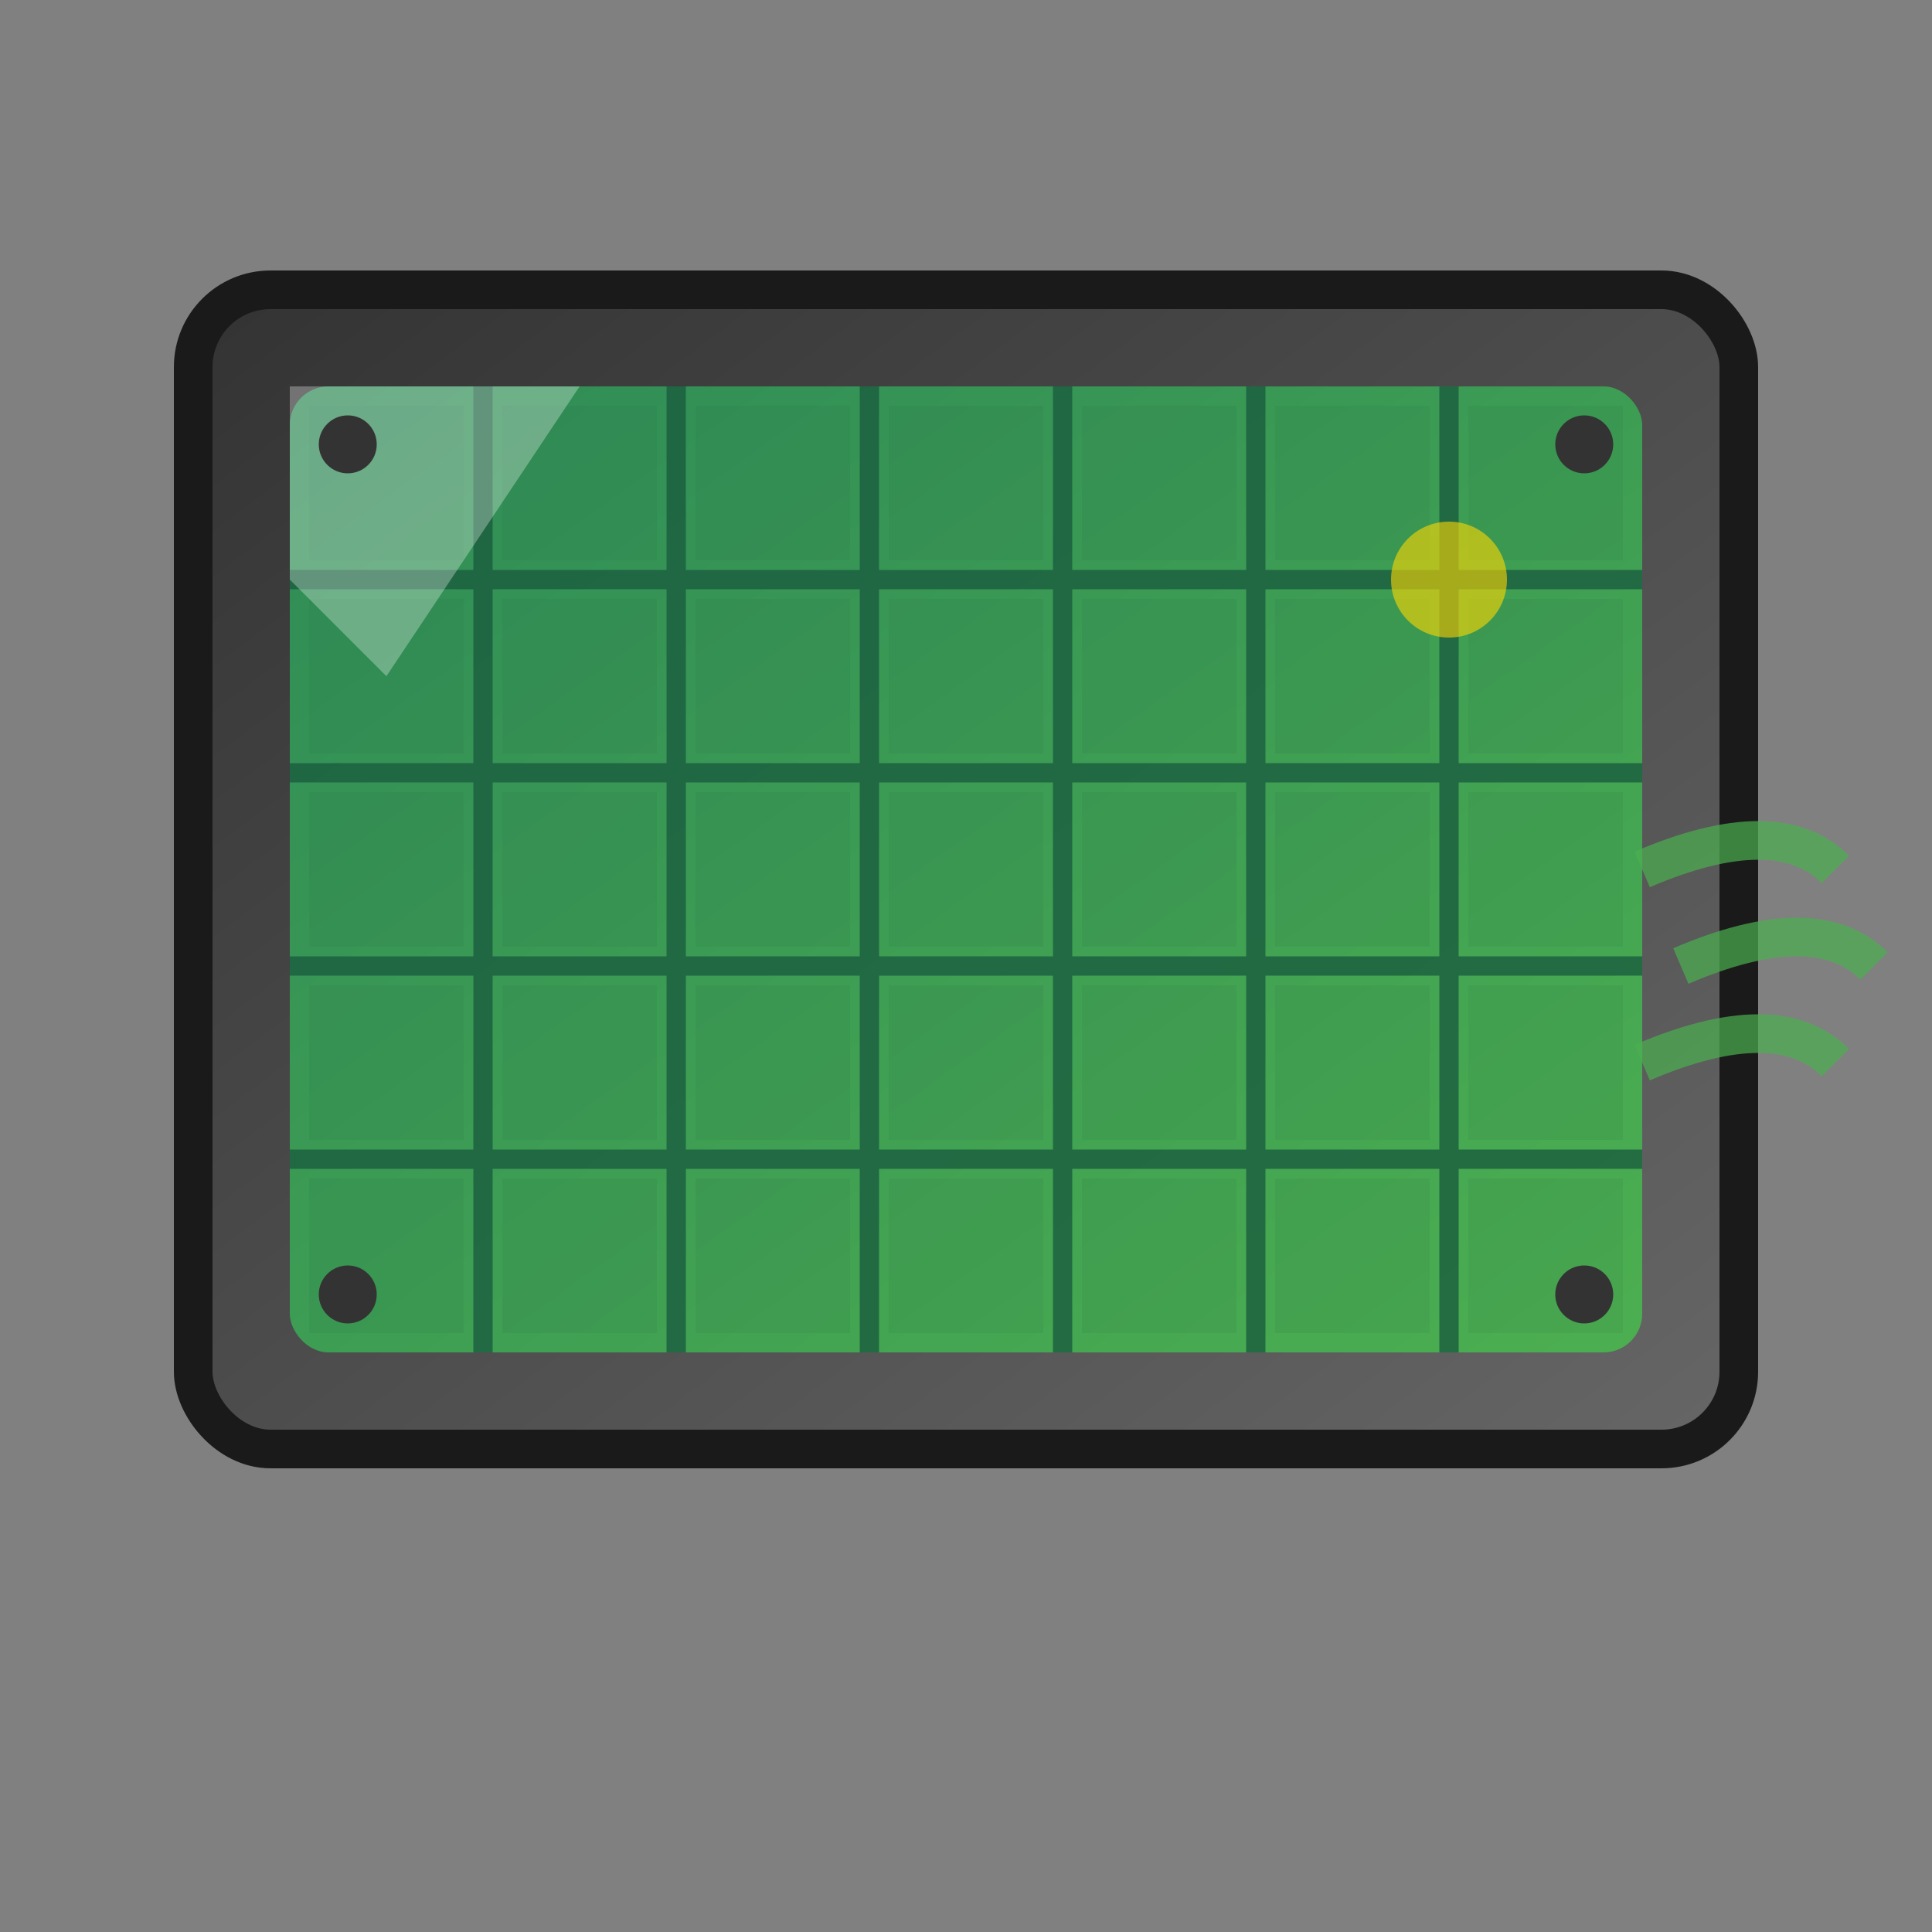 <svg xmlns="http://www.w3.org/2000/svg" viewBox="0 0 100 100" fill="none">
  <rect x="0" y="0" width="100" height="100" fill="#808080" stroke="none"/>
  <defs>
    <linearGradient id="panelGradient" x1="0%" y1="0%" x2="100%" y2="100%">
      <stop offset="0%" style="stop-color:#2E8B57"/>
      <stop offset="100%" style="stop-color:#4CAF50"/>
    </linearGradient>
    <linearGradient id="frameGradient" x1="0%" y1="0%" x2="100%" y2="100%">
      <stop offset="0%" style="stop-color:#333"/>
      <stop offset="100%" style="stop-color:#666"/>
    </linearGradient>
  </defs>
  
  <!-- Panel frame -->
  <rect x="10" y="15" width="80" height="60" rx="4" fill="url(#frameGradient)" stroke="#1a1a1a" stroke-width="2"/>
  
  <!-- Solar panel surface -->
  <rect x="15" y="20" width="70" height="50" rx="2" fill="url(#panelGradient)"/>
  
  <!-- Solar cell grid -->
  <g stroke="#1a5d3f" stroke-width="1" opacity="0.8">
    <!-- Vertical lines -->
    <line x1="25" y1="20" x2="25" y2="70"/>
    <line x1="35" y1="20" x2="35" y2="70"/>
    <line x1="45" y1="20" x2="45" y2="70"/>
    <line x1="55" y1="20" x2="55" y2="70"/>
    <line x1="65" y1="20" x2="65" y2="70"/>
    <line x1="75" y1="20" x2="75" y2="70"/>
    
    <!-- Horizontal lines -->
    <line x1="15" y1="30" x2="85" y2="30"/>
    <line x1="15" y1="40" x2="85" y2="40"/>
    <line x1="15" y1="50" x2="85" y2="50"/>
    <line x1="15" y1="60" x2="85" y2="60"/>
  </g>
  
  <!-- Individual solar cells -->
  <g fill="#1a5d3f" opacity="0.1">
    <rect x="16" y="21" width="8" height="8"/>
    <rect x="26" y="21" width="8" height="8"/>
    <rect x="36" y="21" width="8" height="8"/>
    <rect x="46" y="21" width="8" height="8"/>
    <rect x="56" y="21" width="8" height="8"/>
    <rect x="66" y="21" width="8" height="8"/>
    <rect x="76" y="21" width="8" height="8"/>
    
    <rect x="16" y="31" width="8" height="8"/>
    <rect x="26" y="31" width="8" height="8"/>
    <rect x="36" y="31" width="8" height="8"/>
    <rect x="46" y="31" width="8" height="8"/>
    <rect x="56" y="31" width="8" height="8"/>
    <rect x="66" y="31" width="8" height="8"/>
    <rect x="76" y="31" width="8" height="8"/>
    
    <rect x="16" y="41" width="8" height="8"/>
    <rect x="26" y="41" width="8" height="8"/>
    <rect x="36" y="41" width="8" height="8"/>
    <rect x="46" y="41" width="8" height="8"/>
    <rect x="56" y="41" width="8" height="8"/>
    <rect x="66" y="41" width="8" height="8"/>
    <rect x="76" y="41" width="8" height="8"/>
    
    <rect x="16" y="51" width="8" height="8"/>
    <rect x="26" y="51" width="8" height="8"/>
    <rect x="36" y="51" width="8" height="8"/>
    <rect x="46" y="51" width="8" height="8"/>
    <rect x="56" y="51" width="8" height="8"/>
    <rect x="66" y="51" width="8" height="8"/>
    <rect x="76" y="51" width="8" height="8"/>
    
    <rect x="16" y="61" width="8" height="8"/>
    <rect x="26" y="61" width="8" height="8"/>
    <rect x="36" y="61" width="8" height="8"/>
    <rect x="46" y="61" width="8" height="8"/>
    <rect x="56" y="61" width="8" height="8"/>
    <rect x="66" y="61" width="8" height="8"/>
    <rect x="76" y="61" width="8" height="8"/>
  </g>
  
  <!-- Reflection/shine effect -->
  <path d="M 15 20 L 30 20 L 20 35 L 15 30 Z" fill="#ffffff" opacity="0.3"/>
  
  <!-- Sun reflection -->
  <circle cx="75" cy="30" r="3" fill="#FFD700" opacity="0.6"/>
  
  <!-- Energy flow indicators -->
  <g stroke="#4CAF50" stroke-width="2" fill="none" opacity="0.7">
    <path d="M 85 45 Q 92 42 95 45"/>
    <path d="M 87 50 Q 94 47 97 50"/>
    <path d="M 85 55 Q 92 52 95 55"/>
  </g>
  
  <!-- Corner mounting holes -->
  <circle cx="18" cy="23" r="1.5" fill="#333"/>
  <circle cx="82" cy="23" r="1.5" fill="#333"/>
  <circle cx="18" cy="67" r="1.5" fill="#333"/>
  <circle cx="82" cy="67" r="1.5" fill="#333"/>
</svg>
